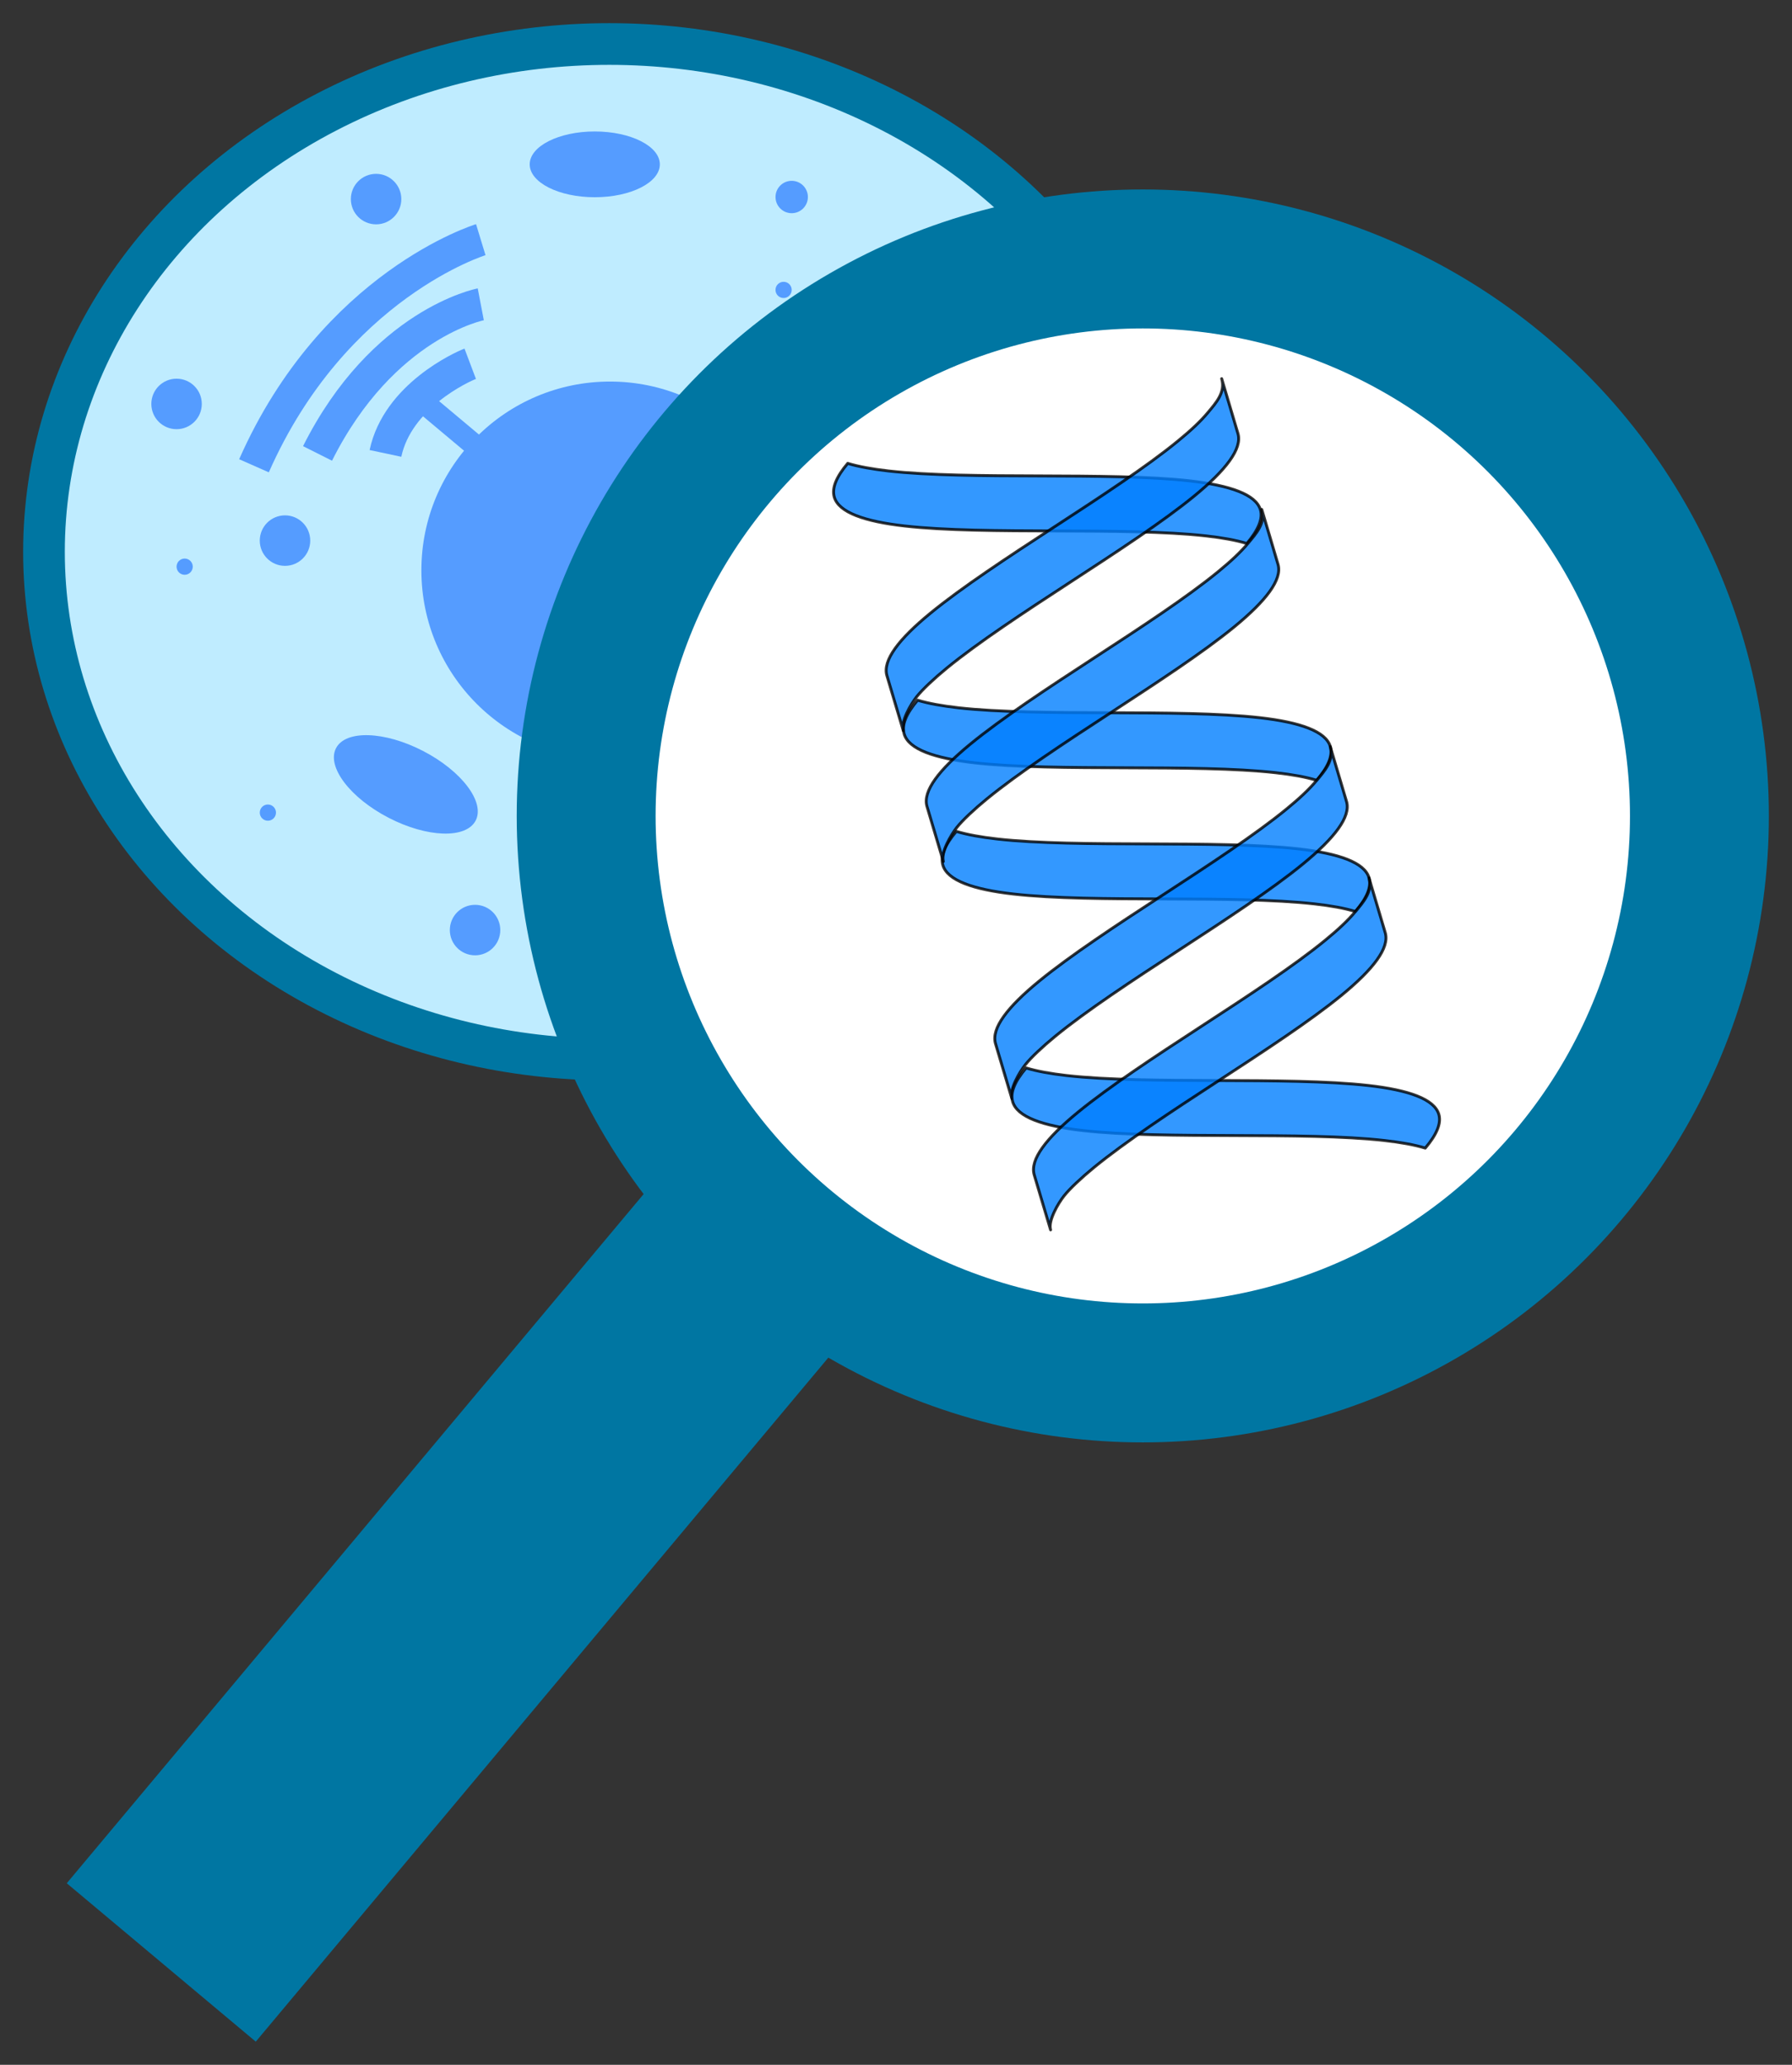 <?xml version="1.0" encoding="UTF-8" standalone="no"?>
<!-- Generator: Adobe Illustrator 23.0.1, SVG Export Plug-In . SVG Version: 6.00 Build 0)  -->

<svg
   xmlns:dc="http://purl.org/dc/elements/1.1/"
   xmlns:cc="http://creativecommons.org/ns#"
   xmlns:rdf="http://www.w3.org/1999/02/22-rdf-syntax-ns#"
   xmlns:svg="http://www.w3.org/2000/svg"
   xmlns="http://www.w3.org/2000/svg"
   xmlns:sodipodi="http://sodipodi.sourceforge.net/DTD/sodipodi-0.dtd"
   xmlns:inkscape="http://www.inkscape.org/namespaces/inkscape"
   version="1.1"
   id="Vrstva_1"
   x="0px"
   y="0px"
   viewBox="0 0 774.2 891.494"
   xml:space="preserve"
   sodipodi:docname="logo_1.svg"
   width="774.2"
   height="891.494"
   inkscape:version="0.92.3 (2405546, 2018-03-11)"><rect x="0" y="0" width="774.2" height="891.494" fill="#333333" stroke="none"/><defs
   id="defs58" /><sodipodi:namedview
   pagecolor="#ffffff"
   bordercolor="#666666"
   borderopacity="1"
   objecttolerance="10"
   gridtolerance="10"
   guidetolerance="10"
   inkscape:pageopacity="0"
   inkscape:pageshadow="2"
   inkscape:window-width="1920"
   inkscape:window-height="1144"
   id="namedview56"
   showgrid="false"
   fit-margin-top="10"
   fit-margin-left="10"
   fit-margin-right="10"
   fit-margin-bottom="10"
   inkscape:zoom="0.19895833"
   inkscape:cx="460.88002"
   inkscape:cy="441.45444"
   inkscape:window-x="0"
   inkscape:window-y="0"
   inkscape:window-maximized="1"
   inkscape:current-layer="Vrstva_1" />
<style
   type="text/css"
   id="style2">
	.st0{fill:#BFECFF;stroke:#0076A2;stroke-width:18;stroke-miterlimit:10;}
	.st1{fill:#559CFF;}
	.st2{fill:none;stroke:#559CFF;stroke-width:14;stroke-miterlimit:10;}
	.st3{fill:#FFFFFF;stroke:#0076A2;stroke-width:60;stroke-miterlimit:10;}
	.st4{fill:#0076A2;}
	
		.st5{opacity:0.8;fill:#007FFF;stroke:#000000;stroke-width:1.25;stroke-linecap:round;stroke-linejoin:round;enable-background:new    ;}
</style>
<ellipse
   class="st0"
   cx="263.23"
   cy="238.23"
   rx="244.23"
   ry="219.23"
   id="ellipse4"
   style="fill:#bfecff;stroke:#0076a2;stroke-width:18;stroke-miterlimit:10" />
<ellipse
   class="st1"
   cx="256.96"
   cy="70.96"
   rx="28.11"
   ry="14.2"
   id="ellipse6"
   style="fill:#559cff" />
<ellipse
   transform="rotate(-62.633)"
   class="st1"
   cx="-220.156"
   cy="311.389"
   rx="16.23"
   ry="33.971"
   id="ellipse8"
   style="fill:#559cff;stroke-width:1" />
<ellipse
   transform="rotate(-36.591)"
   class="st1"
   cx="230.749"
   cy="376.296"
   rx="19.77"
   ry="37.52"
   id="ellipse10"
   style="fill:#559cff;stroke-width:1" />
<circle
   class="st1"
   cx="342.04"
   cy="85.06"
   r="6.99"
   id="circle12"
   style="fill:#559cff" />
<circle
   class="st1"
   cx="338.54"
   cy="125.17"
   r="3.5"
   id="circle14"
   style="fill:#559cff" />
<circle
   class="st1"
   cx="162.48"
   cy="85.96"
   r="10.9"
   id="circle16"
   style="fill:#559cff" />
<circle
   class="st1"
   cx="76.28"
   cy="174.4"
   r="10.9"
   id="circle18"
   style="fill:#559cff" />
<circle
   class="st1"
   cx="205.24"
   cy="401.56"
   r="10.9"
   id="circle20"
   style="fill:#559cff" />
<rect
   x="-20.451"
   y="252.509"
   transform="rotate(-50.051)"
   class="st1"
   width="9.49"
   height="26.82"
   id="rect22"
   style="fill:#559cff;stroke-width:1" />
<circle
   class="st1"
   cx="123.13"
   cy="233.41"
   r="10.9"
   id="circle24"
   style="fill:#559cff" />
<circle
   class="st1"
   cx="115.73"
   cy="350.85"
   r="3.5"
   id="circle26"
   style="fill:#559cff" />
<circle
   class="st1"
   cx="79.78"
   cy="244.66"
   r="3.5"
   id="circle28"
   style="fill:#559cff" />
<circle
   class="st1"
   cx="263.54"
   cy="246.23"
   r="81.49"
   id="circle30"
   style="fill:#559cff" />
<path
   class="st2"
   d="m 207.71,103.48 c 0,0 -63.4,19.35 -97.98,97.62"
   id="path32"
   inkscape:connector-curvature="0"
   style="fill:none;stroke:#559cff;stroke-width:14;stroke-miterlimit:10" />
<path
   class="st2"
   d="m 203.15,157.06 c -3.63,1.37 -31.36,13.95 -36.62,38.7"
   id="path34"
   inkscape:connector-curvature="0"
   style="fill:none;stroke:#559cff;stroke-width:14;stroke-miterlimit:10" />
<path
   class="st2"
   d="m 207.71,131.39 c 0,0 -42.26,8.09 -70.53,64.38"
   id="path36"
   inkscape:connector-curvature="0"
   style="fill:none;stroke:#559cff;stroke-width:14;stroke-miterlimit:10" />
<circle
   class="st3"
   cx="493.72"
   cy="352.28"
   r="240.48"
   id="circle38"
   style="fill:#ffffff;stroke:#0076a2;stroke-width:60;stroke-miterlimit:10" />
<rect
   x="544.203"
   y="191.673"
   transform="rotate(39.949)"
   class="st4"
   width="106.518"
   height="413.143"
   id="rect40"
   style="fill:#0076a2;stroke-width:1" />
<g
   id="g53"
   transform="translate(-499.12,-89.96)">
	<title
   id="title42">Layer 1</title>
	<g
   id="svg_6">
		<path
   id="use2764"
   class="st5"
   d="m 912.27,448.91 c -4.84,5.73 -6.96,10.62 -5.8,14.58 1.93,6.56 12.93,10.49 30.4,12.46 17.47,1.98 41.23,2.07 65.14,2.14 23.91,0.07 47.66,0.17 65.14,2.15 6.93,0.78 12.85,1.83 17.57,3.27 4.85,-5.73 7.03,-10.64 5.86,-14.59 -1.95,-6.56 -12.98,-10.47 -30.46,-12.45 -17.48,-1.97 -41.23,-2.07 -65.14,-2.15 -23.91,-0.07 -47.67,-0.17 -65.14,-2.14 -6.92,-0.78 -12.84,-1.84 -17.57,-3.27 z"
   inkscape:connector-curvature="0"
   style="opacity:0.8;fill:#007fff;stroke:#000000;stroke-width:1.25;stroke-linecap:round;stroke-linejoin:round;marker-start:none;marker-mid:none;marker-end:none;enable-background:new" />
		<path
   id="path2766"
   class="st5"
   d="m 865.36,290.02 c -4.84,5.73 -6.97,10.62 -5.8,14.58 1.93,6.56 12.93,10.49 30.39,12.46 17.47,1.98 41.23,2.07 65.14,2.15 23.91,0.07 47.66,0.17 65.14,2.14 6.93,0.78 12.85,1.83 17.57,3.27 4.85,-5.73 7.04,-10.64 5.86,-14.59 -1.95,-6.56 -12.98,-10.47 -30.46,-12.45 -17.48,-1.97 -41.23,-2.07 -65.14,-2.15 -23.91,-0.07 -47.67,-0.17 -65.14,-2.14 -6.91,-0.79 -12.83,-1.84 -17.56,-3.27 z"
   inkscape:connector-curvature="0"
   style="opacity:0.8;fill:#007fff;stroke:#000000;stroke-width:1.25;stroke-linecap:round;stroke-linejoin:round;marker-start:none;marker-mid:none;marker-end:none;enable-background:new" />
		<path
   id="use2776"
   class="st5"
   d="m 895.55,392.27 c -4.84,5.73 -6.97,10.62 -5.8,14.58 1.93,6.56 12.93,10.49 30.4,12.46 17.47,1.98 41.23,2.07 65.14,2.15 23.91,0.07 47.66,0.17 65.14,2.14 6.93,0.78 12.85,1.83 17.57,3.27 4.85,-5.73 7.03,-10.64 5.86,-14.59 -1.95,-6.56 -12.98,-10.47 -30.46,-12.45 -17.48,-1.97 -41.23,-2.07 -65.14,-2.15 -23.91,-0.07 -47.67,-0.17 -65.14,-2.14 -6.92,-0.79 -12.85,-1.84 -17.57,-3.27 z"
   inkscape:connector-curvature="0"
   style="opacity:0.8;fill:#007fff;stroke:#000000;stroke-width:1.25;stroke-linecap:round;stroke-linejoin:round;marker-start:none;marker-mid:none;marker-end:none;enable-background:new" />
		<path
   id="use2788"
   class="st5"
   d="m 1067.99,426.86 c -3.26,3.93 -7.56,7.91 -12.97,12.34 -13.59,11.15 -33.49,24.13 -53.53,37.18 -20.04,13.05 -39.91,26.09 -53.51,37.24 -13.61,11.15 -20.7,20.35 -18.77,26.92 0.58,1.98 5.9,19.79 7.08,23.77 -1.16,-3.94 3.26,-11.46 5.79,-14.65 2.48,-3.14 7.54,-7.86 12.92,-12.27 13.61,-11.15 33.48,-24.19 53.51,-37.24 20.03,-13.05 39.93,-26.04 53.53,-37.18 13.59,-11.15 20.77,-20.38 18.83,-26.94 -0.6,-2.03 -5.26,-17.83 -7.03,-23.69 1.79,5.88 -2.58,10.58 -5.85,14.52 z"
   inkscape:connector-curvature="0"
   style="opacity:0.8;fill:#007fff;stroke:#000000;stroke-width:1.25;stroke-linecap:round;stroke-linejoin:round;marker-start:none;marker-mid:none;marker-end:none;enable-background:new" />
		<path
   id="use2790"
   class="st5"
   d="m 942.43,551.05 c -4.84,5.73 -6.97,10.62 -5.8,14.58 1.93,6.56 12.93,10.49 30.4,12.46 17.47,1.98 41.23,2.07 65.14,2.15 23.91,0.07 47.66,0.17 65.14,2.15 6.93,0.78 12.85,1.83 17.57,3.27 4.85,-5.73 7.03,-10.64 5.86,-14.59 -1.95,-6.56 -12.98,-10.47 -30.46,-12.45 -17.48,-1.97 -41.23,-2.07 -65.14,-2.15 -23.91,-0.07 -47.67,-0.17 -65.14,-2.14 -6.92,-0.79 -12.84,-1.85 -17.57,-3.28 z"
   inkscape:connector-curvature="0"
   style="opacity:0.8;fill:#007fff;stroke:#000000;stroke-width:1.25;stroke-linecap:round;stroke-linejoin:round;marker-start:none;marker-mid:none;marker-end:none;enable-background:new" />
		<path
   id="path2866"
   class="st5"
   d="m 1038.38,324.44 c -3.26,3.93 -7.56,7.91 -12.97,12.34 -13.59,11.14 -33.49,24.13 -53.53,37.18 -20.03,13.05 -39.9,26.09 -53.51,37.24 -13.61,11.15 -20.7,20.36 -18.77,26.92 0.58,1.98 5.9,19.79 7.08,23.77 -1.16,-3.94 3.26,-11.46 5.79,-14.65 2.48,-3.14 7.54,-7.86 12.92,-12.27 13.61,-11.15 33.48,-24.19 53.51,-37.24 20.04,-13.05 39.93,-26.04 53.53,-37.18 13.59,-11.15 20.77,-20.38 18.83,-26.94 -0.6,-2.03 -5.25,-17.83 -7.02,-23.69 1.78,5.88 -2.59,10.57 -5.86,14.52 z"
   inkscape:connector-curvature="0"
   style="opacity:0.8;fill:#007fff;stroke:#000000;stroke-width:1.25;stroke-linecap:round;stroke-linejoin:round;marker-start:none;marker-mid:none;marker-end:none;enable-background:new" />
		<path
   id="use2876"
   class="st5"
   d="m 1084.71,483.51 c -3.26,3.93 -7.56,7.91 -12.97,12.34 -13.59,11.15 -33.49,24.13 -53.53,37.18 -20.04,13.05 -39.91,26.09 -53.51,37.24 -13.61,11.15 -20.7,20.36 -18.77,26.92 0.58,1.98 5.9,19.79 7.08,23.77 -1.16,-3.94 3.26,-11.46 5.79,-14.65 2.48,-3.14 7.54,-7.86 12.92,-12.27 13.61,-11.15 33.48,-24.19 53.51,-37.24 20.03,-13.05 39.93,-26.04 53.53,-37.18 13.59,-11.15 20.77,-20.38 18.83,-26.94 -0.6,-2.03 -5.26,-17.83 -7.03,-23.69 1.79,5.88 -2.58,10.57 -5.85,14.52 z"
   inkscape:connector-curvature="0"
   style="opacity:0.8;fill:#007fff;stroke:#000000;stroke-width:1.25;stroke-linecap:round;stroke-linejoin:round;marker-start:none;marker-mid:none;marker-end:none;enable-background:new" />
		<path
   id="path2920"
   class="st5"
   d="m 1021.07,267.97 c -3.26,3.93 -7.56,7.91 -12.97,12.34 -13.59,11.15 -33.49,24.13 -53.53,37.18 -20.04,13.05 -39.91,26.09 -53.51,37.24 -13.61,11.15 -20.7,20.36 -18.77,26.92 0.58,1.98 5.9,19.79 7.08,23.77 -1.16,-3.94 3.26,-11.46 5.79,-14.65 2.48,-3.14 7.54,-7.86 12.92,-12.27 13.61,-11.15 33.48,-24.19 53.51,-37.24 20.03,-13.05 39.93,-26.04 53.53,-37.18 13.59,-11.15 20.77,-20.38 18.83,-26.94 -0.6,-2.03 -5.26,-17.83 -7.03,-23.69 1.79,5.88 -2.57,10.57 -5.85,14.52 z"
   inkscape:connector-curvature="0"
   style="opacity:0.8;fill:#007fff;stroke:#000000;stroke-width:1.25;stroke-linecap:round;stroke-linejoin:round;marker-start:none;marker-mid:none;marker-end:none;enable-background:new" />
	</g>
</g>
</svg>